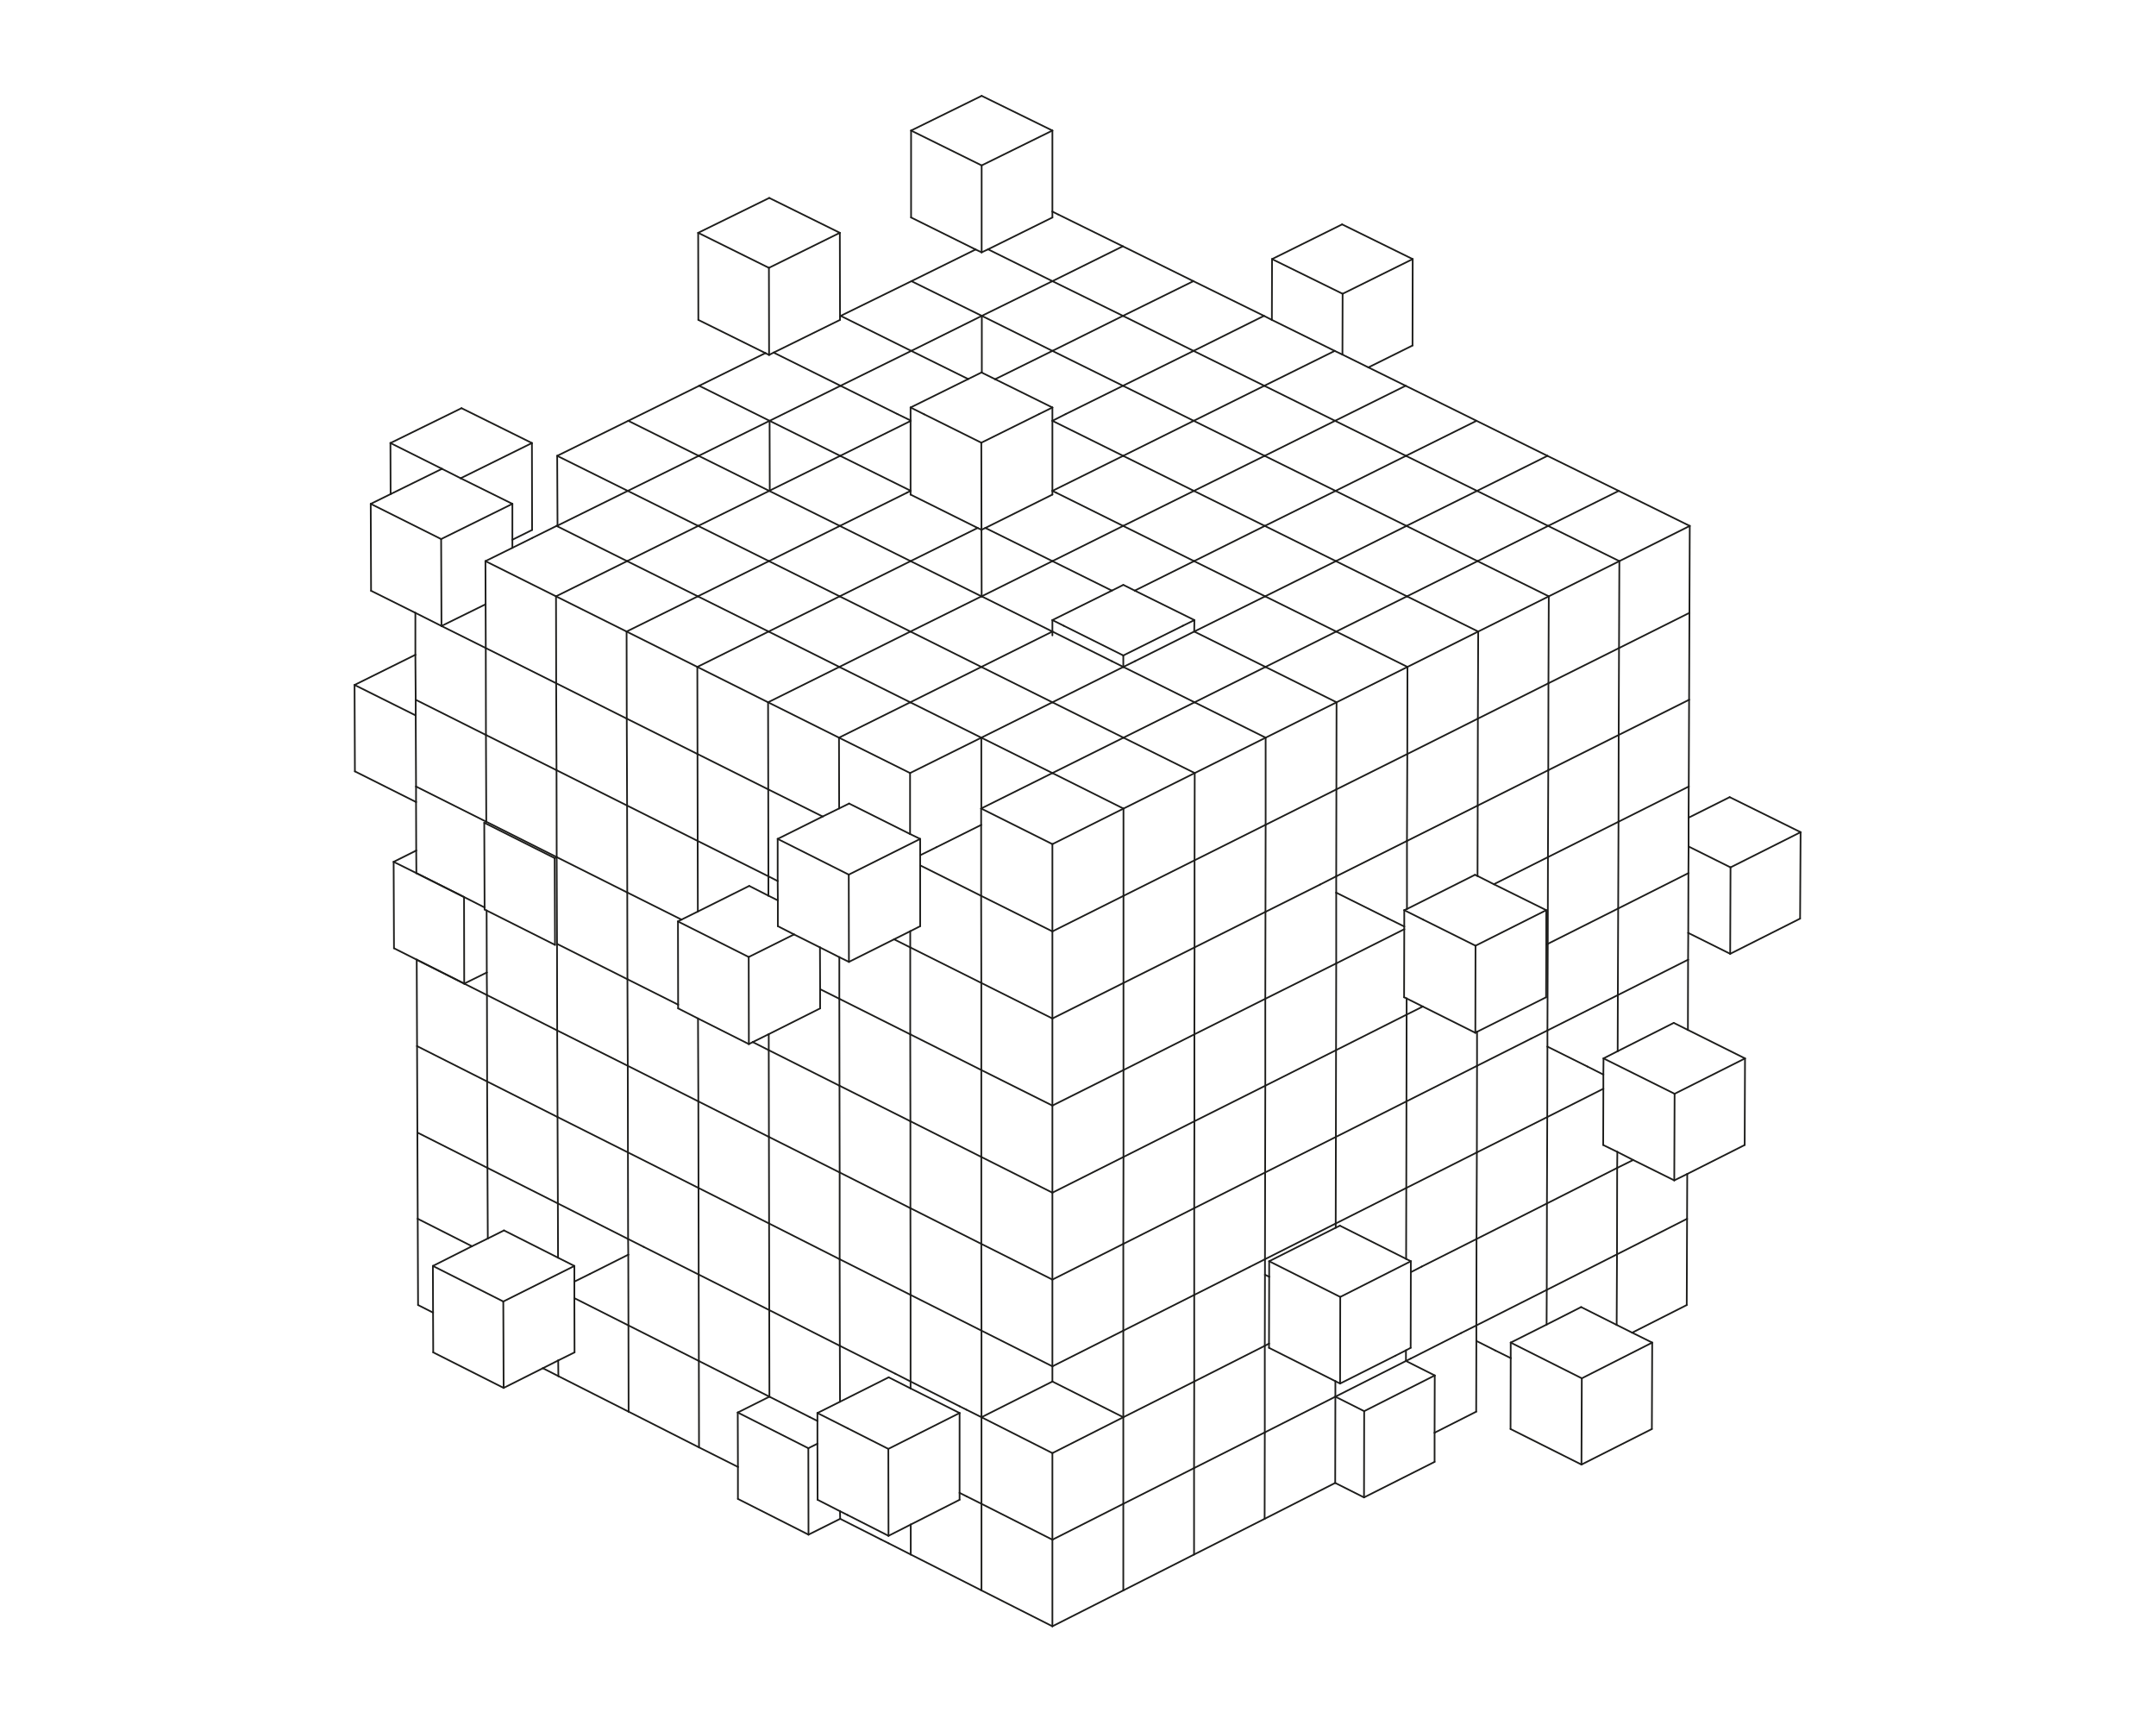 <?xml version="1.0" encoding="UTF-8"?>
<svg xmlns="http://www.w3.org/2000/svg" xmlns:xlink="http://www.w3.org/1999/xlink" version="1.1" x="0px" y="0px" viewBox="0 0 1280 1024" style="enable-background:new 0 0 1280 1024;" xml:space="preserve">
<style type="text/css">
	.st0{fill:none;stroke:#1D1D1B;stroke-linecap:round;stroke-linejoin:round;}
	.st1{fill:none;}
</style>
<g id="Layer_4">
	<g>
		<line class="st0" x1="504" y1="571" x2="503.9" y2="519.2"></line>
		<line class="st0" x1="461.8" y1="549.8" x2="461.8" y2="534.5"></line>
		<line class="st0" x1="461.8" y1="534.5" x2="461.7" y2="523"></line>
		<line class="st0" x1="461.7" y1="523" x2="461.7" y2="498"></line>
		<line class="st0" x1="667" y1="480" x2="667" y2="531.8"></line>
		<line class="st0" x1="667" y1="531.8" x2="667" y2="583.5"></line>
		<line class="st0" x1="667" y1="583.5" x2="667" y2="635.2"></line>
		<line class="st0" x1="667" y1="635.2" x2="667" y2="686.8"></line>
		<line class="st0" x1="667" y1="686.8" x2="666.9" y2="738.4"></line>
		<line class="st0" x1="666.9" y1="738.4" x2="666.9" y2="789.9"></line>
		<line class="st0" x1="666.9" y1="789.9" x2="666.9" y2="841.3"></line>
		<line class="st0" x1="666.9" y1="841.3" x2="666.9" y2="892.7"></line>
		<line class="st0" x1="666.9" y1="892.7" x2="666.9" y2="944.1"></line>
		<line class="st0" x1="709.3" y1="458.9" x2="709.2" y2="510.7"></line>
		<line class="st0" x1="709.2" y1="510.7" x2="709.2" y2="562.4"></line>
		<line class="st0" x1="709.2" y1="562.4" x2="709.1" y2="614"></line>
		<line class="st0" x1="709.1" y1="614" x2="709.1" y2="665.6"></line>
		<line class="st0" x1="709.1" y1="665.6" x2="709" y2="717.2"></line>
		<line class="st0" x1="709" y1="717.2" x2="709" y2="768.7"></line>
		<line class="st0" x1="709" y1="768.7" x2="709" y2="820.1"></line>
		<line class="st0" x1="709" y1="820.1" x2="708.9" y2="871.5"></line>
		<line class="st0" x1="708.9" y1="871.5" x2="708.9" y2="922.8"></line>
		<line class="st0" x1="582.7" y1="314.5" x2="582.6" y2="262.8"></line>
		<line class="st0" x1="751.4" y1="437.9" x2="751.4" y2="489.6"></line>
		<line class="st0" x1="751.4" y1="489.6" x2="751.3" y2="541.3"></line>
		<line class="st0" x1="751.3" y1="541.3" x2="751.2" y2="592.9"></line>
		<line class="st0" x1="751.2" y1="592.9" x2="751.2" y2="644.5"></line>
		<line class="st0" x1="751.2" y1="644.5" x2="751.1" y2="696"></line>
		<line class="st0" x1="751.1" y1="696" x2="751" y2="747.5"></line>
		<line class="st0" x1="751" y1="747.5" x2="751" y2="756.7"></line>
		<line class="st0" x1="751" y1="756.7" x2="750.9" y2="798.9"></line>
		<line class="st0" x1="750.9" y1="798.9" x2="750.9" y2="850.3"></line>
		<line class="st0" x1="750.9" y1="850.3" x2="750.8" y2="901.6"></line>
		<line class="st0" x1="540.6" y1="293.6" x2="540.6" y2="291.4"></line>
		<line class="st0" x1="540.6" y1="291.4" x2="540.6" y2="291.3"></line>
		<line class="st0" x1="540.6" y1="291.3" x2="540.6" y2="249.9"></line>
		<line class="st0" x1="540.6" y1="249.9" x2="540.6" y2="249.6"></line>
		<line class="st0" x1="540.6" y1="249.6" x2="540.6" y2="241.9"></line>
		<line class="st0" x1="456.6" y1="210.7" x2="456.5" y2="159"></line>
		<line class="st0" x1="793.5" y1="416.9" x2="793.4" y2="468.6"></line>
		<line class="st0" x1="793.4" y1="468.6" x2="793.3" y2="520.2"></line>
		<line class="st0" x1="793.3" y1="520.2" x2="793.3" y2="529.9"></line>
		<line class="st0" x1="793.3" y1="529.9" x2="793.3" y2="571.9"></line>
		<line class="st0" x1="793.3" y1="571.9" x2="793.2" y2="623.4"></line>
		<line class="st0" x1="793.2" y1="623.4" x2="793.1" y2="674.9"></line>
		<line class="st0" x1="793.1" y1="674.9" x2="793" y2="726.3"></line>
		<line class="st0" x1="793" y1="726.3" x2="793" y2="728.8"></line>
		<line class="st0" x1="414.6" y1="189.9" x2="414.5" y2="138.2"></line>
		<line class="st0" x1="835.6" y1="395.9" x2="835.5" y2="447.6"></line>
		<line class="st0" x1="835.5" y1="447.6" x2="835.3" y2="499.2"></line>
		<line class="st0" x1="835.3" y1="499.2" x2="835.3" y2="539.6"></line>
		<line class="st0" x1="877.6" y1="374.9" x2="877.4" y2="426.6"></line>
		<line class="st0" x1="877.4" y1="426.6" x2="877.3" y2="478.2"></line>
		<line class="st0" x1="877.3" y1="478.2" x2="877.2" y2="520"></line>
		<line class="st0" x1="444.6" y1="619.8" x2="444.5" y2="568.1"></line>
		<line class="st0" x1="582.8" y1="149.8" x2="582.8" y2="98.2"></line>
		<line class="st0" x1="876" y1="561.4" x2="875.9" y2="613.1"></line>
		<line class="st0" x1="919.5" y1="354" x2="919.3" y2="405.6"></line>
		<line class="st0" x1="919.3" y1="405.6" x2="919.2" y2="457.2"></line>
		<line class="st0" x1="919.2" y1="457.2" x2="919" y2="508.8"></line>
		<line class="st0" x1="919" y1="508.8" x2="918.9" y2="560.3"></line>
		<line class="st0" x1="918.9" y1="560.3" x2="918.7" y2="611.7"></line>
		<line class="st0" x1="918.7" y1="611.7" x2="918.7" y2="621.3"></line>
		<line class="st0" x1="918.7" y1="621.3" x2="918.6" y2="663.1"></line>
		<line class="st0" x1="918.6" y1="663.1" x2="918.4" y2="714.4"></line>
		<line class="st0" x1="918.4" y1="714.4" x2="918.3" y2="765.7"></line>
		<line class="st0" x1="918.3" y1="765.7" x2="918.2" y2="786.3"></line>
		<line class="st0" x1="402.6" y1="598.6" x2="402.6" y2="596.4"></line>
		<line class="st0" x1="402.6" y1="596.4" x2="402.5" y2="547"></line>
		<line class="st0" x1="540.9" y1="129.1" x2="540.9" y2="77.5"></line>
		<line class="st0" x1="918" y1="540.3" x2="918" y2="560.7"></line>
		<line class="st0" x1="918" y1="560.7" x2="917.9" y2="592"></line>
		<line class="st0" x1="961.4" y1="333.1" x2="961.2" y2="384.7"></line>
		<line class="st0" x1="961.2" y1="384.7" x2="961" y2="436.3"></line>
		<line class="st0" x1="961" y1="436.3" x2="960.9" y2="487.8"></line>
		<line class="st0" x1="960.9" y1="487.8" x2="960.7" y2="539.3"></line>
		<line class="st0" x1="960.7" y1="539.3" x2="960.5" y2="590.7"></line>
		<line class="st0" x1="960.5" y1="590.7" x2="960.4" y2="624"></line>
		<line class="st0" x1="262.1" y1="371.6" x2="261.9" y2="320"></line>
		<line class="st0" x1="1003.2" y1="312.2" x2="1003" y2="363.8"></line>
		<line class="st0" x1="1003" y1="363.8" x2="1002.8" y2="415.4"></line>
		<line class="st0" x1="1002.8" y1="415.4" x2="1002.6" y2="466.9"></line>
		<line class="st0" x1="1002.6" y1="466.9" x2="1002.5" y2="485.4"></line>
		<line class="st0" x1="1002.5" y1="485.4" x2="1002.5" y2="502.5"></line>
		<line class="st0" x1="1002.5" y1="502.5" x2="1002.4" y2="518.3"></line>
		<line class="st0" x1="1002.4" y1="518.3" x2="1002.3" y2="553.8"></line>
		<line class="st0" x1="1002.3" y1="553.8" x2="1002.2" y2="569.7"></line>
		<line class="st0" x1="1002.2" y1="569.7" x2="1002.1" y2="611.4"></line>
		<line class="st0" x1="220.3" y1="350.7" x2="220.1" y2="299.1"></line>
		<line class="st0" x1="315.9" y1="314.6" x2="315.8" y2="263"></line>
		<line class="st0" x1="624.8" y1="811.1" x2="624.8" y2="759.6"></line>
		<line class="st0" x1="624.8" y1="759.6" x2="624.8" y2="708"></line>
		<line class="st0" x1="624.8" y1="708" x2="624.8" y2="656.3"></line>
		<line class="st0" x1="624.8" y1="656.3" x2="624.8" y2="604.6"></line>
		<line class="st0" x1="624.8" y1="604.6" x2="624.8" y2="552.9"></line>
		<line class="st0" x1="624.8" y1="552.9" x2="624.8" y2="501.1"></line>
		<line class="st0" x1="527.5" y1="911.7" x2="527.4" y2="860.1"></line>
		<line class="st0" x1="288.7" y1="487.8" x2="288.5" y2="436.3"></line>
		<line class="st0" x1="288.5" y1="436.3" x2="288.4" y2="384.7"></line>
		<line class="st0" x1="288.4" y1="384.7" x2="288.3" y2="358.7"></line>
		<line class="st0" x1="288.3" y1="358.7" x2="288.2" y2="333.1"></line>
		<line class="st0" x1="485.4" y1="890.3" x2="485.3" y2="857"></line>
		<line class="st0" x1="485.3" y1="857" x2="485.3" y2="843.5"></line>
		<line class="st0" x1="485.3" y1="843.5" x2="485.3" y2="838.8"></line>
		<line class="st0" x1="329.5" y1="560.9" x2="329.3" y2="509.4"></line>
		<line class="st0" x1="287.7" y1="539.9" x2="287.7" y2="538.7"></line>
		<line class="st0" x1="287.7" y1="538.7" x2="287.5" y2="488.4"></line>
		<line class="st0" x1="247.2" y1="518.3" x2="247.1" y2="504.9"></line>
		<line class="st0" x1="247.1" y1="504.9" x2="247" y2="476.1"></line>
		<line class="st0" x1="247" y1="476.1" x2="247" y2="466.9"></line>
		<line class="st0" x1="247" y1="466.9" x2="246.8" y2="424.7"></line>
		<line class="st0" x1="246.8" y1="424.7" x2="246.8" y2="415.4"></line>
		<line class="st0" x1="246.8" y1="415.4" x2="246.6" y2="388.7"></line>
		<line class="st0" x1="246.6" y1="388.7" x2="246.6" y2="363.8"></line>
		<line class="st0" x1="795.7" y1="769.9" x2="795.6" y2="821.3"></line>
		<line class="st0" x1="994.2" y1="649.3" x2="994" y2="700.7"></line>
		<line class="st0" x1="837.6" y1="748.7" x2="837.6" y2="755.2"></line>
		<line class="st0" x1="837.6" y1="755.2" x2="837.5" y2="800.1"></line>
		<line class="st0" x1="275.6" y1="583.9" x2="275.5" y2="532.5"></line>
		<line class="st0" x1="1036" y1="628.3" x2="1035.8" y2="679.7"></line>
		<line class="st0" x1="233.9" y1="562.9" x2="233.7" y2="511.6"></line>
		<line class="st0" x1="210.7" y1="457.9" x2="210.5" y2="406.6"></line>
		<line class="st0" x1="624.8" y1="965.4" x2="624.8" y2="914"></line>
		<line class="st0" x1="624.8" y1="914" x2="624.8" y2="862.6"></line>
		<line class="st0" x1="582.7" y1="944.1" x2="582.7" y2="892.7"></line>
		<line class="st0" x1="582.7" y1="892.7" x2="582.7" y2="841.3"></line>
		<line class="st0" x1="582.7" y1="841.3" x2="582.7" y2="789.9"></line>
		<line class="st0" x1="582.7" y1="789.9" x2="582.6" y2="738.4"></line>
		<line class="st0" x1="582.6" y1="738.4" x2="582.6" y2="686.8"></line>
		<line class="st0" x1="582.6" y1="686.8" x2="582.6" y2="635.2"></line>
		<line class="st0" x1="582.6" y1="635.2" x2="582.6" y2="583.5"></line>
		<line class="st0" x1="582.6" y1="583.5" x2="582.5" y2="531.8"></line>
		<line class="st0" x1="582.5" y1="531.8" x2="582.5" y2="489.7"></line>
		<line class="st0" x1="582.5" y1="489.7" x2="582.5" y2="480"></line>
		<line class="st0" x1="456.8" y1="829.1" x2="456.7" y2="777.7"></line>
		<line class="st0" x1="456.7" y1="777.7" x2="456.6" y2="726.3"></line>
		<line class="st0" x1="456.6" y1="726.3" x2="456.5" y2="674.9"></line>
		<line class="st0" x1="456.5" y1="674.9" x2="456.4" y2="623.4"></line>
		<line class="st0" x1="456.4" y1="623.4" x2="456.4" y2="613.9"></line>
		<line class="st0" x1="299" y1="823.9" x2="298.8" y2="772.6"></line>
		<line class="st0" x1="838.7" y1="153.8" x2="838.6" y2="205.1"></line>
		<line class="st0" x1="480" y1="911" x2="479.9" y2="859.7"></line>
		<line class="st0" x1="257.2" y1="802.8" x2="257.1" y2="779.2"></line>
		<line class="st0" x1="257.1" y1="779.2" x2="257" y2="751.5"></line>
		<line class="st0" x1="438.1" y1="889.8" x2="438.1" y2="870.8"></line>
		<line class="st0" x1="438.1" y1="870.8" x2="438" y2="838.5"></line>
		<line class="st0" x1="809.9" y1="837.7" x2="809.8" y2="888.9"></line>
		<line class="st0" x1="1027.4" y1="514.9" x2="1027.2" y2="566.2"></line>
		<line class="st0" x1="939.1" y1="818.2" x2="938.9" y2="869.4"></line>
		<line class="st0" x1="851.8" y1="816.5" x2="851.7" y2="850.5"></line>
		<line class="st0" x1="851.7" y1="850.5" x2="851.7" y2="867.8"></line>
		<line class="st0" x1="415" y1="859.2" x2="414.9" y2="807.9"></line>
		<line class="st0" x1="414.9" y1="807.9" x2="414.8" y2="756.6"></line>
		<line class="st0" x1="414.8" y1="756.6" x2="414.7" y2="705.2"></line>
		<line class="st0" x1="414.7" y1="705.2" x2="414.6" y2="653.8"></line>
		<line class="st0" x1="414.6" y1="653.8" x2="414.4" y2="604.6"></line>
		<line class="st0" x1="1069" y1="494" x2="1068.7" y2="545.3"></line>
		<line class="st0" x1="980.9" y1="797" x2="980.7" y2="848.3"></line>
		<line class="st0" x1="373.2" y1="838" x2="373.1" y2="786.8"></line>
		<line class="st0" x1="373.1" y1="786.8" x2="373" y2="744.8"></line>
		<line class="st0" x1="373" y1="744.8" x2="372.9" y2="735.5"></line>
		<line class="st0" x1="372.9" y1="735.5" x2="372.8" y2="684.1"></line>
		<line class="st0" x1="372.8" y1="684.1" x2="372.7" y2="632.7"></line>
		<line class="st0" x1="372.7" y1="632.7" x2="372.5" y2="581.3"></line>
		<line class="st0" x1="372.5" y1="581.3" x2="372.4" y2="529.8"></line>
		<line class="st0" x1="372.4" y1="529.8" x2="372.3" y2="478.2"></line>
		<line class="st0" x1="372.3" y1="478.2" x2="372.1" y2="426.6"></line>
		<line class="st0" x1="372.1" y1="426.6" x2="372" y2="374.9"></line>
		<line class="st0" x1="248.2" y1="774.7" x2="248" y2="723.5"></line>
		<line class="st0" x1="248" y1="723.5" x2="247.8" y2="672.3"></line>
		<line class="st0" x1="247.8" y1="672.3" x2="247.6" y2="621"></line>
		<line class="st0" x1="247.6" y1="621" x2="247.4" y2="569.7"></line>
		<line class="st0" x1="503.9" y1="519.2" x2="546.3" y2="498"></line>
		<line class="st0" x1="569.7" y1="838.8" x2="527.4" y2="860.1"></line>
		<line class="st0" x1="569.7" y1="890.3" x2="540.7" y2="905"></line>
		<line class="st0" x1="540.7" y1="905" x2="527.5" y2="911.7"></line>
		<line class="st0" x1="527.6" y1="817.6" x2="498.7" y2="832.1"></line>
		<line class="st0" x1="498.7" y1="832.1" x2="485.3" y2="838.8"></line>
		<line class="st0" x1="833.7" y1="540.3" x2="844.9" y2="545.9"></line>
		<line class="st0" x1="844.9" y1="545.9" x2="876" y2="561.4"></line>
		<line class="st0" x1="486.9" y1="598.6" x2="456.4" y2="613.9"></line>
		<line class="st0" x1="456.4" y1="613.9" x2="446.9" y2="618.6"></line>
		<line class="st0" x1="446.9" y1="618.6" x2="444.6" y2="619.8"></line>
		<line class="st0" x1="624.8" y1="501.1" x2="667" y2="480"></line>
		<line class="st0" x1="667" y1="480" x2="709.3" y2="458.9"></line>
		<line class="st0" x1="709.3" y1="458.9" x2="751.4" y2="437.9"></line>
		<line class="st0" x1="751.4" y1="437.9" x2="793.5" y2="416.9"></line>
		<line class="st0" x1="793.5" y1="416.9" x2="835.6" y2="395.9"></line>
		<line class="st0" x1="835.6" y1="395.9" x2="877.6" y2="374.9"></line>
		<line class="st0" x1="877.6" y1="374.9" x2="919.5" y2="354"></line>
		<line class="st0" x1="919.5" y1="354" x2="961.4" y2="333.1"></line>
		<line class="st0" x1="961.4" y1="333.1" x2="1003.2" y2="312.2"></line>
		<line class="st0" x1="582.5" y1="480" x2="582.6" y2="480"></line>
		<line class="st0" x1="582.6" y1="480" x2="624.8" y2="501.1"></line>
		<line class="st0" x1="624.8" y1="552.9" x2="582.5" y2="531.8"></line>
		<line class="st0" x1="582.5" y1="531.8" x2="546.3" y2="513.7"></line>
		<line class="st0" x1="624.8" y1="604.6" x2="582.6" y2="583.5"></line>
		<line class="st0" x1="582.6" y1="583.5" x2="540.4" y2="562.4"></line>
		<line class="st0" x1="540.4" y1="562.4" x2="530.8" y2="557.6"></line>
		<line class="st0" x1="540.3" y1="458.9" x2="582.6" y2="437.9"></line>
		<line class="st0" x1="582.6" y1="437.9" x2="624.8" y2="416.9"></line>
		<line class="st0" x1="624.8" y1="416.9" x2="666.9" y2="395.9"></line>
		<line class="st0" x1="666.9" y1="395.9" x2="673.8" y2="392.5"></line>
		<line class="st0" x1="673.8" y1="392.5" x2="709" y2="374.9"></line>
		<line class="st0" x1="709" y1="374.9" x2="751.1" y2="354"></line>
		<line class="st0" x1="751.1" y1="354" x2="793.1" y2="333.1"></line>
		<line class="st0" x1="793.1" y1="333.1" x2="835" y2="312.2"></line>
		<line class="st0" x1="835" y1="312.2" x2="876.9" y2="291.4"></line>
		<line class="st0" x1="876.9" y1="291.4" x2="918.7" y2="270.6"></line>
		<line class="st0" x1="952" y1="628.3" x2="994.2" y2="649.3"></line>
		<line class="st0" x1="624.8" y1="656.3" x2="582.6" y2="635.2"></line>
		<line class="st0" x1="582.6" y1="635.2" x2="540.4" y2="614"></line>
		<line class="st0" x1="540.4" y1="614" x2="498.3" y2="592.9"></line>
		<line class="st0" x1="498.3" y1="592.9" x2="486.9" y2="587.2"></line>
		<line class="st0" x1="795.7" y1="769.9" x2="753.5" y2="748.7"></line>
		<line class="st0" x1="498.1" y1="437.9" x2="540.4" y2="416.9"></line>
		<line class="st0" x1="540.4" y1="416.9" x2="582.6" y2="395.9"></line>
		<line class="st0" x1="582.6" y1="395.9" x2="624.8" y2="374.9"></line>
		<line class="st0" x1="341" y1="751.5" x2="298.8" y2="772.6"></line>
		<line class="st0" x1="994" y1="700.7" x2="969.6" y2="688.6"></line>
		<line class="st0" x1="969.6" y1="688.6" x2="960.2" y2="683.8"></line>
		<line class="st0" x1="960.2" y1="683.8" x2="951.8" y2="679.7"></line>
		<line class="st0" x1="503.9" y1="519.2" x2="461.7" y2="498"></line>
		<line class="st0" x1="624.8" y1="708" x2="582.6" y2="686.8"></line>
		<line class="st0" x1="582.6" y1="686.8" x2="540.5" y2="665.6"></line>
		<line class="st0" x1="540.5" y1="665.6" x2="498.4" y2="644.5"></line>
		<line class="st0" x1="498.4" y1="644.5" x2="456.4" y2="623.4"></line>
		<line class="st0" x1="456.4" y1="623.4" x2="446.9" y2="618.6"></line>
		<line class="st0" x1="527.5" y1="911.7" x2="503.1" y2="899.3"></line>
		<line class="st0" x1="503.1" y1="899.3" x2="498.7" y2="897.1"></line>
		<line class="st0" x1="498.7" y1="897.1" x2="485.4" y2="890.3"></line>
		<line class="st0" x1="795.6" y1="821.3" x2="792.8" y2="819.9"></line>
		<line class="st0" x1="792.8" y1="819.9" x2="753.4" y2="800.1"></line>
		<line class="st0" x1="569.7" y1="838.8" x2="540.6" y2="824.2"></line>
		<line class="st0" x1="540.6" y1="824.2" x2="527.6" y2="817.6"></line>
		<line class="st0" x1="837.6" y1="748.7" x2="834.8" y2="747.3"></line>
		<line class="st0" x1="834.8" y1="747.3" x2="795.5" y2="727.6"></line>
		<line class="st0" x1="341.1" y1="802.8" x2="331.4" y2="807.6"></line>
		<line class="st0" x1="331.4" y1="807.6" x2="322.3" y2="812.2"></line>
		<line class="st0" x1="322.3" y1="812.2" x2="299" y2="823.9"></line>
		<line class="st0" x1="504" y1="571" x2="498.3" y2="568.2"></line>
		<line class="st0" x1="498.3" y1="568.2" x2="486.8" y2="562.4"></line>
		<line class="st0" x1="486.8" y1="562.4" x2="471.4" y2="554.7"></line>
		<line class="st0" x1="471.4" y1="554.7" x2="461.8" y2="549.8"></line>
		<line class="st0" x1="456" y1="416.9" x2="498.3" y2="395.9"></line>
		<line class="st0" x1="498.3" y1="395.9" x2="540.5" y2="374.9"></line>
		<line class="st0" x1="540.5" y1="374.9" x2="582.7" y2="354"></line>
		<line class="st0" x1="582.7" y1="354" x2="582.8" y2="354"></line>
		<line class="st0" x1="582.8" y1="354" x2="624.8" y2="333.1"></line>
		<line class="st0" x1="624.8" y1="333.1" x2="666.8" y2="312.2"></line>
		<line class="st0" x1="666.8" y1="312.2" x2="708.8" y2="291.4"></line>
		<line class="st0" x1="708.8" y1="291.4" x2="750.8" y2="270.6"></line>
		<line class="st0" x1="750.8" y1="270.6" x2="792.6" y2="249.8"></line>
		<line class="st0" x1="792.6" y1="249.8" x2="834.5" y2="229"></line>
		<line class="st0" x1="299.2" y1="730.4" x2="289.6" y2="735.2"></line>
		<line class="st0" x1="289.6" y1="735.2" x2="280.2" y2="739.8"></line>
		<line class="st0" x1="280.2" y1="739.8" x2="257" y2="751.5"></line>
		<line class="st0" x1="624.8" y1="759.6" x2="582.6" y2="738.4"></line>
		<line class="st0" x1="582.6" y1="738.4" x2="540.5" y2="717.2"></line>
		<line class="st0" x1="540.5" y1="717.2" x2="498.5" y2="696"></line>
		<line class="st0" x1="498.5" y1="696" x2="456.5" y2="674.9"></line>
		<line class="st0" x1="456.5" y1="674.9" x2="414.6" y2="653.8"></line>
		<line class="st0" x1="414.6" y1="653.8" x2="372.7" y2="632.7"></line>
		<line class="st0" x1="372.7" y1="632.7" x2="330.8" y2="611.7"></line>
		<line class="st0" x1="330.8" y1="611.7" x2="289.1" y2="590.7"></line>
		<line class="st0" x1="289.1" y1="590.7" x2="275.6" y2="583.9"></line>
		<line class="st0" x1="275.6" y1="583.9" x2="247.4" y2="569.7"></line>
		<line class="st0" x1="546.3" y1="498" x2="540.3" y2="495.1"></line>
		<line class="st0" x1="540.3" y1="495.1" x2="504.1" y2="477"></line>
		<line class="st0" x1="624.8" y1="811.1" x2="582.7" y2="789.9"></line>
		<line class="st0" x1="582.7" y1="789.9" x2="540.6" y2="768.7"></line>
		<line class="st0" x1="540.6" y1="768.7" x2="498.5" y2="747.5"></line>
		<line class="st0" x1="498.5" y1="747.5" x2="456.6" y2="726.3"></line>
		<line class="st0" x1="456.6" y1="726.3" x2="414.7" y2="705.2"></line>
		<line class="st0" x1="414.7" y1="705.2" x2="372.8" y2="684.1"></line>
		<line class="st0" x1="372.8" y1="684.1" x2="331" y2="663.1"></line>
		<line class="st0" x1="331" y1="663.1" x2="289.2" y2="642"></line>
		<line class="st0" x1="289.2" y1="642" x2="247.6" y2="621"></line>
		<line class="st0" x1="414" y1="395.9" x2="456.3" y2="374.9"></line>
		<line class="st0" x1="456.3" y1="374.9" x2="498.5" y2="354"></line>
		<line class="st0" x1="498.5" y1="354" x2="540.6" y2="333.1"></line>
		<line class="st0" x1="540.6" y1="333.1" x2="580.4" y2="313.4"></line>
		<line class="st0" x1="939.1" y1="818.2" x2="896.9" y2="797"></line>
		<line class="st0" x1="624.8" y1="862.6" x2="582.7" y2="841.3"></line>
		<line class="st0" x1="582.7" y1="841.3" x2="573.7" y2="836.8"></line>
		<line class="st0" x1="573.7" y1="836.8" x2="569.7" y2="834.8"></line>
		<line class="st0" x1="569.7" y1="834.8" x2="540.6" y2="820.1"></line>
		<line class="st0" x1="540.6" y1="820.1" x2="531.6" y2="815.5"></line>
		<line class="st0" x1="531.6" y1="815.5" x2="498.6" y2="798.9"></line>
		<line class="st0" x1="498.6" y1="798.9" x2="456.7" y2="777.7"></line>
		<line class="st0" x1="456.7" y1="777.7" x2="414.8" y2="756.6"></line>
		<line class="st0" x1="414.8" y1="756.6" x2="382.2" y2="740.2"></line>
		<line class="st0" x1="382.2" y1="740.2" x2="372.9" y2="735.5"></line>
		<line class="st0" x1="372.9" y1="735.5" x2="331.2" y2="714.4"></line>
		<line class="st0" x1="331.2" y1="714.4" x2="289.4" y2="693.3"></line>
		<line class="st0" x1="289.4" y1="693.3" x2="247.8" y2="672.3"></line>
		<line class="st0" x1="372" y1="374.9" x2="414.3" y2="354"></line>
		<line class="st0" x1="414.3" y1="354" x2="456.5" y2="333.1"></line>
		<line class="st0" x1="456.5" y1="333.1" x2="498.6" y2="312.2"></line>
		<line class="st0" x1="498.6" y1="312.2" x2="538.4" y2="292.5"></line>
		<line class="st0" x1="538.4" y1="292.5" x2="540.6" y2="291.4"></line>
		<line class="st0" x1="938.9" y1="869.4" x2="896.8" y2="848.3"></line>
		<line class="st0" x1="980.9" y1="797" x2="969" y2="791.1"></line>
		<line class="st0" x1="969" y1="791.1" x2="959.8" y2="786.5"></line>
		<line class="st0" x1="959.8" y1="786.5" x2="938.7" y2="775.9"></line>
		<line class="st0" x1="624.8" y1="914" x2="582.7" y2="892.7"></line>
		<line class="st0" x1="582.7" y1="892.7" x2="573.9" y2="888.3"></line>
		<line class="st0" x1="573.9" y1="888.3" x2="569.7" y2="886.2"></line>
		<line class="st0" x1="666.9" y1="841.3" x2="624.8" y2="820.1"></line>
		<line class="st0" x1="624.8" y1="820.1" x2="582.7" y2="841.3"></line>
		<line class="st0" x1="330.1" y1="354" x2="372.3" y2="333.1"></line>
		<line class="st0" x1="372.3" y1="333.1" x2="414.5" y2="312.2"></line>
		<line class="st0" x1="414.5" y1="312.2" x2="456.7" y2="291.4"></line>
		<line class="st0" x1="456.7" y1="291.4" x2="457" y2="291.2"></line>
		<line class="st0" x1="457" y1="291.2" x2="498.8" y2="270.6"></line>
		<line class="st0" x1="498.8" y1="270.6" x2="540.6" y2="249.9"></line>
		<line class="st0" x1="624.8" y1="965.4" x2="582.7" y2="944.1"></line>
		<line class="st0" x1="582.7" y1="944.1" x2="540.7" y2="922.8"></line>
		<line class="st0" x1="540.7" y1="922.8" x2="527.5" y2="916.1"></line>
		<line class="st0" x1="527.5" y1="916.1" x2="523.1" y2="913.9"></line>
		<line class="st0" x1="523.1" y1="913.9" x2="498.8" y2="901.6"></line>
		<line class="st0" x1="261.9" y1="320" x2="304.2" y2="299.1"></line>
		<line class="st0" x1="709" y1="374.9" x2="751.3" y2="395.9"></line>
		<line class="st0" x1="751.3" y1="395.9" x2="793.5" y2="416.9"></line>
		<line class="st0" x1="624.8" y1="368.1" x2="631.6" y2="371.5"></line>
		<line class="st0" x1="631.6" y1="371.5" x2="666.9" y2="389.1"></line>
		<line class="st0" x1="273.5" y1="283.9" x2="315.8" y2="263"></line>
		<line class="st0" x1="231.8" y1="263" x2="274" y2="242.3"></line>
		<line class="st0" x1="444.5" y1="568.1" x2="402.5" y2="547"></line>
		<line class="st0" x1="444.6" y1="619.8" x2="414.4" y2="604.6"></line>
		<line class="st0" x1="414.4" y1="604.6" x2="402.6" y2="598.6"></line>
		<line class="st0" x1="666.9" y1="389.1" x2="702.2" y2="371.5"></line>
		<line class="st0" x1="702.2" y1="371.5" x2="709.1" y2="368.1"></line>
		<line class="st0" x1="582.6" y1="262.8" x2="616.9" y2="245.8"></line>
		<line class="st0" x1="616.9" y1="245.8" x2="624.8" y2="241.9"></line>
		<line class="st0" x1="837.6" y1="748.7" x2="795.7" y2="769.9"></line>
		<line class="st0" x1="330.8" y1="270.6" x2="373" y2="249.8"></line>
		<line class="st0" x1="373" y1="249.8" x2="415.1" y2="229"></line>
		<line class="st0" x1="415.1" y1="229" x2="454.4" y2="209.6"></line>
		<line class="st0" x1="837.5" y1="800.1" x2="834.7" y2="801.6"></line>
		<line class="st0" x1="834.7" y1="801.6" x2="828.4" y2="804.8"></line>
		<line class="st0" x1="828.4" y1="804.8" x2="795.6" y2="821.3"></line>
		<line class="st0" x1="918" y1="540.3" x2="876" y2="561.4"></line>
		<line class="st0" x1="795.5" y1="727.6" x2="793" y2="728.8"></line>
		<line class="st0" x1="793" y1="728.8" x2="753.5" y2="748.7"></line>
		<line class="st0" x1="456.5" y1="159" x2="498.6" y2="138.2"></line>
		<line class="st0" x1="917.9" y1="592" x2="876.9" y2="612.5"></line>
		<line class="st0" x1="876.9" y1="612.5" x2="875.9" y2="613.1"></line>
		<line class="st0" x1="875.7" y1="519.3" x2="835.3" y2="539.6"></line>
		<line class="st0" x1="835.3" y1="539.6" x2="833.7" y2="540.3"></line>
		<line class="st0" x1="1026.9" y1="473.2" x2="1069" y2="494"></line>
		<line class="st0" x1="414.5" y1="138.2" x2="456.7" y2="117.5"></line>
		<line class="st0" x1="479.9" y1="859.7" x2="438" y2="838.5"></line>
		<line class="st0" x1="540.6" y1="241.9" x2="548.6" y2="245.9"></line>
		<line class="st0" x1="548.6" y1="245.9" x2="582.6" y2="262.8"></line>
		<line class="st0" x1="480" y1="911" x2="438.1" y2="889.8"></line>
		<line class="st0" x1="792.7" y1="880.3" x2="750.8" y2="901.6"></line>
		<line class="st0" x1="750.8" y1="901.6" x2="708.9" y2="922.8"></line>
		<line class="st0" x1="708.9" y1="922.8" x2="666.9" y2="944.1"></line>
		<line class="st0" x1="666.9" y1="944.1" x2="624.8" y2="965.4"></line>
		<line class="st0" x1="851.8" y1="816.5" x2="809.9" y2="837.7"></line>
		<line class="st0" x1="851.7" y1="867.8" x2="809.8" y2="888.9"></line>
		<line class="st0" x1="624.8" y1="291.4" x2="666.8" y2="270.6"></line>
		<line class="st0" x1="666.8" y1="270.6" x2="708.7" y2="249.8"></line>
		<line class="st0" x1="708.7" y1="249.8" x2="750.6" y2="229"></line>
		<line class="st0" x1="750.6" y1="229" x2="792.4" y2="208.3"></line>
		<line class="st0" x1="624.8" y1="249.8" x2="666.8" y2="270.6"></line>
		<line class="st0" x1="666.8" y1="270.6" x2="708.8" y2="291.4"></line>
		<line class="st0" x1="708.8" y1="291.4" x2="750.9" y2="312.2"></line>
		<line class="st0" x1="750.9" y1="312.2" x2="793.1" y2="333.1"></line>
		<line class="st0" x1="793.1" y1="333.1" x2="835.3" y2="354"></line>
		<line class="st0" x1="835.3" y1="354" x2="877.6" y2="374.9"></line>
		<line class="st0" x1="298.8" y1="772.6" x2="257" y2="751.5"></line>
		<line class="st0" x1="299" y1="823.9" x2="257.2" y2="802.8"></line>
		<line class="st0" x1="582.8" y1="98.2" x2="624.8" y2="77.5"></line>
		<line class="st0" x1="341" y1="751.5" x2="331.3" y2="746.6"></line>
		<line class="st0" x1="331.3" y1="746.6" x2="299.2" y2="730.4"></line>
		<line class="st0" x1="980.9" y1="797" x2="939.1" y2="818.2"></line>
		<line class="st0" x1="288.2" y1="333.1" x2="330.1" y2="354"></line>
		<line class="st0" x1="330.1" y1="354" x2="372" y2="374.9"></line>
		<line class="st0" x1="372" y1="374.9" x2="414" y2="395.9"></line>
		<line class="st0" x1="414" y1="395.9" x2="456" y2="416.9"></line>
		<line class="st0" x1="456" y1="416.9" x2="498.1" y2="437.9"></line>
		<line class="st0" x1="498.1" y1="437.9" x2="540.3" y2="458.9"></line>
		<line class="st0" x1="980.7" y1="848.3" x2="938.9" y2="869.4"></line>
		<line class="st0" x1="540.9" y1="77.5" x2="582.8" y2="56.9"></line>
		<line class="st0" x1="414.5" y1="138.2" x2="456.5" y2="159"></line>
		<line class="st0" x1="624.8" y1="249.8" x2="632.7" y2="245.8"></line>
		<line class="st0" x1="632.7" y1="245.8" x2="666.7" y2="229"></line>
		<line class="st0" x1="666.7" y1="229" x2="708.6" y2="208.3"></line>
		<line class="st0" x1="708.6" y1="208.3" x2="750.4" y2="187.5"></line>
		<line class="st0" x1="938.7" y1="775.9" x2="918.2" y2="786.3"></line>
		<line class="st0" x1="918.2" y1="786.3" x2="896.9" y2="797"></line>
		<line class="st0" x1="330.4" y1="312.2" x2="372.3" y2="333.1"></line>
		<line class="st0" x1="372.3" y1="333.1" x2="414.3" y2="354"></line>
		<line class="st0" x1="414.3" y1="354" x2="456.3" y2="374.9"></line>
		<line class="st0" x1="456.3" y1="374.9" x2="498.3" y2="395.9"></line>
		<line class="st0" x1="498.3" y1="395.9" x2="540.4" y2="416.9"></line>
		<line class="st0" x1="540.4" y1="416.9" x2="582.6" y2="437.9"></line>
		<line class="st0" x1="582.6" y1="437.9" x2="624.8" y2="458.9"></line>
		<line class="st0" x1="624.8" y1="458.9" x2="667" y2="480"></line>
		<line class="st0" x1="456.7" y1="117.5" x2="498.6" y2="138.2"></line>
		<line class="st0" x1="1036" y1="628.3" x2="994.2" y2="649.3"></line>
		<line class="st0" x1="329.3" y1="509.4" x2="287.5" y2="488.4"></line>
		<line class="st0" x1="1035.8" y1="679.7" x2="1001.7" y2="696.9"></line>
		<line class="st0" x1="1001.7" y1="696.9" x2="994" y2="700.7"></line>
		<line class="st0" x1="329.5" y1="560.9" x2="288.9" y2="540.5"></line>
		<line class="st0" x1="288.9" y1="540.5" x2="287.7" y2="539.9"></line>
		<line class="st0" x1="993.7" y1="607.2" x2="960.4" y2="624"></line>
		<line class="st0" x1="960.4" y1="624" x2="952" y2="628.3"></line>
		<line class="st0" x1="540.9" y1="77.5" x2="582.8" y2="98.2"></line>
		<line class="st0" x1="582.8" y1="56.9" x2="624.8" y2="77.5"></line>
		<line class="st0" x1="1003" y1="363.8" x2="961.2" y2="384.7"></line>
		<line class="st0" x1="961.2" y1="384.7" x2="919.3" y2="405.6"></line>
		<line class="st0" x1="919.3" y1="405.6" x2="877.4" y2="426.6"></line>
		<line class="st0" x1="877.4" y1="426.6" x2="835.5" y2="447.6"></line>
		<line class="st0" x1="835.5" y1="447.6" x2="793.4" y2="468.6"></line>
		<line class="st0" x1="793.4" y1="468.6" x2="751.4" y2="489.6"></line>
		<line class="st0" x1="751.4" y1="489.6" x2="709.2" y2="510.7"></line>
		<line class="st0" x1="709.2" y1="510.7" x2="667" y2="531.8"></line>
		<line class="st0" x1="667" y1="531.8" x2="624.8" y2="552.9"></line>
		<line class="st0" x1="1002.8" y1="415.4" x2="961" y2="436.3"></line>
		<line class="st0" x1="961" y1="436.3" x2="919.2" y2="457.2"></line>
		<line class="st0" x1="919.2" y1="457.2" x2="877.3" y2="478.2"></line>
		<line class="st0" x1="877.3" y1="478.2" x2="835.3" y2="499.2"></line>
		<line class="st0" x1="835.3" y1="499.2" x2="793.3" y2="520.2"></line>
		<line class="st0" x1="793.3" y1="520.2" x2="783.7" y2="525.1"></line>
		<line class="st0" x1="783.7" y1="525.1" x2="751.3" y2="541.3"></line>
		<line class="st0" x1="751.3" y1="541.3" x2="709.2" y2="562.4"></line>
		<line class="st0" x1="709.2" y1="562.4" x2="667" y2="583.5"></line>
		<line class="st0" x1="667" y1="583.5" x2="624.8" y2="604.6"></line>
		<line class="st0" x1="330.8" y1="270.6" x2="372.7" y2="291.4"></line>
		<line class="st0" x1="372.7" y1="291.4" x2="414.5" y2="312.2"></line>
		<line class="st0" x1="414.5" y1="312.2" x2="456.5" y2="333.1"></line>
		<line class="st0" x1="456.5" y1="333.1" x2="498.5" y2="354"></line>
		<line class="st0" x1="498.5" y1="354" x2="540.5" y2="374.9"></line>
		<line class="st0" x1="540.5" y1="374.9" x2="582.6" y2="395.9"></line>
		<line class="st0" x1="582.6" y1="395.9" x2="624.8" y2="416.9"></line>
		<line class="st0" x1="624.8" y1="416.9" x2="667" y2="437.9"></line>
		<line class="st0" x1="667" y1="437.9" x2="709.3" y2="458.9"></line>
		<line class="st0" x1="1002.6" y1="466.9" x2="960.9" y2="487.8"></line>
		<line class="st0" x1="960.9" y1="487.8" x2="919" y2="508.8"></line>
		<line class="st0" x1="919" y1="508.8" x2="886.9" y2="524.9"></line>
		<line class="st0" x1="373" y1="249.8" x2="414.8" y2="270.6"></line>
		<line class="st0" x1="414.8" y1="270.6" x2="456.7" y2="291.4"></line>
		<line class="st0" x1="456.7" y1="291.4" x2="498.6" y2="312.2"></line>
		<line class="st0" x1="498.6" y1="312.2" x2="540.6" y2="333.1"></line>
		<line class="st0" x1="540.6" y1="333.1" x2="582.7" y2="354"></line>
		<line class="st0" x1="582.7" y1="354" x2="582.8" y2="354"></line>
		<line class="st0" x1="582.8" y1="354" x2="624.8" y2="374.9"></line>
		<line class="st0" x1="624.8" y1="374.9" x2="660.1" y2="392.5"></line>
		<line class="st0" x1="660.1" y1="392.5" x2="666.9" y2="395.9"></line>
		<line class="st0" x1="666.9" y1="395.9" x2="709.2" y2="416.9"></line>
		<line class="st0" x1="709.2" y1="416.9" x2="751.4" y2="437.9"></line>
		<line class="st0" x1="220.1" y1="299.1" x2="261.9" y2="320"></line>
		<line class="st0" x1="1002.4" y1="518.3" x2="960.7" y2="539.3"></line>
		<line class="st0" x1="960.7" y1="539.3" x2="918.9" y2="560.3"></line>
		<line class="st0" x1="918.9" y1="560.3" x2="918" y2="560.7"></line>
		<line class="st0" x1="415.1" y1="229" x2="456.9" y2="249.8"></line>
		<line class="st0" x1="456.9" y1="249.8" x2="498.8" y2="270.6"></line>
		<line class="st0" x1="498.8" y1="270.6" x2="540.6" y2="291.3"></line>
		<line class="st0" x1="246.6" y1="363.8" x2="220.3" y2="350.7"></line>
		<line class="st0" x1="1002.2" y1="569.7" x2="960.5" y2="590.7"></line>
		<line class="st0" x1="960.5" y1="590.7" x2="918.7" y2="611.7"></line>
		<line class="st0" x1="918.7" y1="611.7" x2="909.1" y2="616.5"></line>
		<line class="st0" x1="909.1" y1="616.5" x2="876.9" y2="632.7"></line>
		<line class="st0" x1="876.9" y1="632.7" x2="835" y2="653.8"></line>
		<line class="st0" x1="835" y1="653.8" x2="793.1" y2="674.9"></line>
		<line class="st0" x1="793.1" y1="674.9" x2="751.1" y2="696"></line>
		<line class="st0" x1="751.1" y1="696" x2="709" y2="717.2"></line>
		<line class="st0" x1="709" y1="717.2" x2="666.9" y2="738.4"></line>
		<line class="st0" x1="666.9" y1="738.4" x2="624.8" y2="759.6"></line>
		<line class="st0" x1="275.6" y1="583.9" x2="247.4" y2="569.7"></line>
		<line class="st0" x1="247.4" y1="569.7" x2="233.9" y2="562.9"></line>
		<line class="st0" x1="499.1" y1="187.5" x2="541" y2="208.3"></line>
		<line class="st0" x1="541" y1="208.3" x2="574.8" y2="225"></line>
		<line class="st0" x1="1001.6" y1="723.5" x2="960" y2="744.6"></line>
		<line class="st0" x1="960" y1="744.6" x2="918.3" y2="765.7"></line>
		<line class="st0" x1="918.3" y1="765.7" x2="876.5" y2="786.8"></line>
		<line class="st0" x1="876.5" y1="786.8" x2="867.3" y2="791.4"></line>
		<line class="st0" x1="867.3" y1="791.4" x2="837.5" y2="806.5"></line>
		<line class="st0" x1="837.5" y1="806.5" x2="834.7" y2="807.9"></line>
		<line class="st0" x1="834.7" y1="807.9" x2="792.8" y2="829.1"></line>
		<line class="st0" x1="792.8" y1="829.1" x2="750.9" y2="850.3"></line>
		<line class="st0" x1="750.9" y1="850.3" x2="708.9" y2="871.5"></line>
		<line class="st0" x1="708.9" y1="871.5" x2="666.9" y2="892.7"></line>
		<line class="st0" x1="666.9" y1="892.7" x2="624.8" y2="914"></line>
		<line class="st0" x1="755.2" y1="153.8" x2="797.1" y2="174.4"></line>
		<line class="st0" x1="541.1" y1="166.9" x2="582.9" y2="187.5"></line>
		<line class="st0" x1="582.9" y1="187.5" x2="624.8" y2="208.3"></line>
		<line class="st0" x1="624.8" y1="208.3" x2="666.7" y2="229"></line>
		<line class="st0" x1="666.7" y1="229" x2="708.7" y2="249.8"></line>
		<line class="st0" x1="708.7" y1="249.8" x2="750.8" y2="270.6"></line>
		<line class="st0" x1="750.8" y1="270.6" x2="792.9" y2="291.4"></line>
		<line class="st0" x1="792.9" y1="291.4" x2="835" y2="312.2"></line>
		<line class="st0" x1="835" y1="312.2" x2="877.2" y2="333.1"></line>
		<line class="st0" x1="877.2" y1="333.1" x2="919.5" y2="354"></line>
		<line class="st0" x1="796.8" y1="133.2" x2="838.7" y2="153.8"></line>
		<line class="st0" x1="231.8" y1="263" x2="262.4" y2="278.3"></line>
		<line class="st0" x1="274" y1="242.3" x2="315.8" y2="263"></line>
		<line class="st0" x1="1069" y1="494" x2="1027.4" y2="514.9"></line>
		<line class="st0" x1="1068.7" y1="545.3" x2="1027.2" y2="566.2"></line>
		<line class="st0" x1="797.1" y1="174.4" x2="838.7" y2="153.8"></line>
		<line class="st0" x1="755.2" y1="153.8" x2="796.8" y2="133.2"></line>
		<line class="st0" x1="287.7" y1="538.7" x2="275.5" y2="532.5"></line>
		<line class="st0" x1="275.5" y1="532.5" x2="247.2" y2="518.3"></line>
		<line class="st0" x1="833.7" y1="551.6" x2="793.3" y2="571.9"></line>
		<line class="st0" x1="793.3" y1="571.9" x2="751.2" y2="592.9"></line>
		<line class="st0" x1="751.2" y1="592.9" x2="709.1" y2="614"></line>
		<line class="st0" x1="709.1" y1="614" x2="667" y2="635.2"></line>
		<line class="st0" x1="667" y1="635.2" x2="624.8" y2="656.3"></line>
		<line class="st0" x1="793.3" y1="529.9" x2="824" y2="545.2"></line>
		<line class="st0" x1="824" y1="545.2" x2="833.7" y2="550"></line>
		<line class="st0" x1="585" y1="313.4" x2="624.8" y2="333.1"></line>
		<line class="st0" x1="624.8" y1="333.1" x2="660.1" y2="350.6"></line>
		<line class="st0" x1="459.3" y1="209.3" x2="499" y2="229"></line>
		<line class="st0" x1="499" y1="229" x2="532.8" y2="245.8"></line>
		<line class="st0" x1="532.8" y1="245.8" x2="540.6" y2="249.6"></line>
		<line class="st0" x1="586.6" y1="148" x2="624.8" y2="166.9"></line>
		<line class="st0" x1="624.8" y1="166.9" x2="666.7" y2="187.5"></line>
		<line class="st0" x1="666.7" y1="187.5" x2="708.6" y2="208.3"></line>
		<line class="st0" x1="708.6" y1="208.3" x2="750.6" y2="229"></line>
		<line class="st0" x1="750.6" y1="229" x2="792.6" y2="249.8"></line>
		<line class="st0" x1="792.6" y1="249.8" x2="834.7" y2="270.6"></line>
		<line class="st0" x1="834.7" y1="270.6" x2="876.9" y2="291.4"></line>
		<line class="st0" x1="876.9" y1="291.4" x2="919.1" y2="312.2"></line>
		<line class="st0" x1="919.1" y1="312.2" x2="961.4" y2="333.1"></line>
		<line class="st0" x1="582.6" y1="479.9" x2="582.6" y2="437.9"></line>
		<line class="st0" x1="498.2" y1="479.9" x2="498.1" y2="437.9"></line>
		<line class="st0" x1="414.3" y1="541.1" x2="414.2" y2="499.2"></line>
		<line class="st0" x1="414.2" y1="499.2" x2="414.1" y2="447.6"></line>
		<line class="st0" x1="414.1" y1="447.6" x2="414" y2="395.9"></line>
		<line class="st0" x1="289.6" y1="735.2" x2="289.4" y2="693.3"></line>
		<line class="st0" x1="289.4" y1="693.3" x2="289.2" y2="642"></line>
		<line class="st0" x1="289.2" y1="642" x2="289.1" y2="590.7"></line>
		<line class="st0" x1="289.1" y1="590.7" x2="289" y2="577.3"></line>
		<line class="st0" x1="289" y1="577.3" x2="288.9" y2="540.5"></line>
		<line class="st0" x1="457" y1="291.2" x2="456.9" y2="249.8"></line>
		<line class="st0" x1="331" y1="312" x2="330.8" y2="270.6"></line>
		<line class="st0" x1="246.8" y1="424.7" x2="210.5" y2="406.6"></line>
		<line class="st0" x1="247" y1="476.1" x2="210.7" y2="457.9"></line>
		<line class="st0" x1="546.3" y1="507.7" x2="556" y2="502.9"></line>
		<line class="st0" x1="556" y1="502.9" x2="582.5" y2="489.7"></line>
		<line class="st0" x1="210.5" y1="406.6" x2="246.6" y2="388.7"></line>
		<line class="st0" x1="582.8" y1="354" x2="582.7" y2="314.5"></line>
		<line class="st0" x1="673.7" y1="350.6" x2="708.9" y2="333.1"></line>
		<line class="st0" x1="708.9" y1="333.1" x2="750.9" y2="312.2"></line>
		<line class="st0" x1="750.9" y1="312.2" x2="792.9" y2="291.4"></line>
		<line class="st0" x1="792.9" y1="291.4" x2="834.7" y2="270.6"></line>
		<line class="st0" x1="834.7" y1="270.6" x2="876.6" y2="249.8"></line>
		<line class="st0" x1="590.8" y1="225.1" x2="624.8" y2="208.3"></line>
		<line class="st0" x1="624.8" y1="208.3" x2="666.7" y2="187.5"></line>
		<line class="st0" x1="666.7" y1="187.5" x2="708.5" y2="166.9"></line>
		<line class="st0" x1="951.9" y1="646.3" x2="918.6" y2="663.1"></line>
		<line class="st0" x1="918.6" y1="663.1" x2="876.8" y2="684.1"></line>
		<line class="st0" x1="876.8" y1="684.1" x2="834.9" y2="705.2"></line>
		<line class="st0" x1="834.9" y1="705.2" x2="793" y2="726.3"></line>
		<line class="st0" x1="793" y1="726.3" x2="751" y2="747.5"></line>
		<line class="st0" x1="751" y1="747.5" x2="741.9" y2="752.1"></line>
		<line class="st0" x1="741.9" y1="752.1" x2="709" y2="768.7"></line>
		<line class="st0" x1="709" y1="768.7" x2="666.9" y2="789.9"></line>
		<line class="st0" x1="666.9" y1="789.9" x2="624.8" y2="811.1"></line>
		<line class="st0" x1="918.7" y1="621.3" x2="942.4" y2="633.1"></line>
		<line class="st0" x1="942.4" y1="633.1" x2="951.9" y2="637.9"></line>
		<line class="st0" x1="1001.4" y1="774.7" x2="969" y2="791.1"></line>
		<line class="st0" x1="280.2" y1="739.8" x2="248" y2="723.5"></line>
		<line class="st0" x1="540.3" y1="495.1" x2="540.3" y2="458.9"></line>
		<line class="st0" x1="488.4" y1="484.7" x2="456.1" y2="468.6"></line>
		<line class="st0" x1="456.1" y1="468.6" x2="414.1" y2="447.6"></line>
		<line class="st0" x1="414.1" y1="447.6" x2="372.1" y2="426.6"></line>
		<line class="st0" x1="372.1" y1="426.6" x2="330.2" y2="405.6"></line>
		<line class="st0" x1="330.2" y1="405.6" x2="288.4" y2="384.7"></line>
		<line class="st0" x1="288.4" y1="384.7" x2="262.1" y2="371.6"></line>
		<line class="st0" x1="262.1" y1="371.6" x2="246.6" y2="363.8"></line>
		<line class="st0" x1="797.1" y1="174.4" x2="797" y2="210.5"></line>
		<line class="st0" x1="755.2" y1="153.8" x2="755.1" y2="189.9"></line>
		<line class="st0" x1="404.6" y1="545.9" x2="372.4" y2="529.8"></line>
		<line class="st0" x1="372.4" y1="529.8" x2="330.5" y2="508.8"></line>
		<line class="st0" x1="330.5" y1="508.8" x2="288.7" y2="487.8"></line>
		<line class="st0" x1="288.7" y1="487.8" x2="247" y2="466.9"></line>
		<line class="st0" x1="582.9" y1="221.2" x2="582.9" y2="187.5"></line>
		<line class="st0" x1="402.6" y1="596.4" x2="372.5" y2="581.3"></line>
		<line class="st0" x1="372.5" y1="581.3" x2="330.7" y2="560.3"></line>
		<line class="st0" x1="498.7" y1="832.1" x2="498.6" y2="798.9"></line>
		<line class="st0" x1="498.6" y1="798.9" x2="498.5" y2="747.5"></line>
		<line class="st0" x1="498.5" y1="747.5" x2="498.5" y2="696"></line>
		<line class="st0" x1="498.5" y1="696" x2="498.4" y2="644.5"></line>
		<line class="st0" x1="498.4" y1="644.5" x2="498.3" y2="592.9"></line>
		<line class="st0" x1="498.3" y1="592.9" x2="498.3" y2="568.2"></line>
		<line class="st0" x1="331.3" y1="746.6" x2="331.2" y2="714.4"></line>
		<line class="st0" x1="331.2" y1="714.4" x2="331" y2="663.1"></line>
		<line class="st0" x1="331" y1="663.1" x2="330.8" y2="611.7"></line>
		<line class="st0" x1="330.8" y1="611.7" x2="330.7" y2="560.3"></line>
		<line class="st0" x1="330.7" y1="560.3" x2="330.5" y2="508.8"></line>
		<line class="st0" x1="330.5" y1="508.8" x2="330.4" y2="457.2"></line>
		<line class="st0" x1="330.4" y1="457.2" x2="330.2" y2="405.6"></line>
		<line class="st0" x1="330.2" y1="405.6" x2="330.1" y2="354"></line>
		<line class="st0" x1="485.3" y1="843.5" x2="480.7" y2="841.2"></line>
		<line class="st0" x1="480.7" y1="841.2" x2="456.8" y2="829.1"></line>
		<line class="st0" x1="456.8" y1="829.1" x2="414.9" y2="807.9"></line>
		<line class="st0" x1="414.9" y1="807.9" x2="373.1" y2="786.8"></line>
		<line class="st0" x1="373.1" y1="786.8" x2="341" y2="770.6"></line>
		<line class="st0" x1="231.9" y1="293.3" x2="231.8" y2="263"></line>
		<line class="st0" x1="444.5" y1="568.1" x2="471.4" y2="554.7"></line>
		<line class="st0" x1="812.4" y1="218.1" x2="838.6" y2="205.1"></line>
		<line class="st0" x1="262.1" y1="371.6" x2="288.3" y2="358.7"></line>
		<line class="st0" x1="1002.5" y1="502.5" x2="1027.4" y2="514.9"></line>
		<line class="st0" x1="1002.3" y1="553.8" x2="1027.2" y2="566.2"></line>
		<line class="st0" x1="876.4" y1="838" x2="851.7" y2="850.5"></line>
		<line class="st0" x1="1026.9" y1="473.2" x2="1002.5" y2="485.4"></line>
		<line class="st0" x1="1001.7" y1="696.9" x2="1001.6" y2="723.5"></line>
		<line class="st0" x1="1001.6" y1="723.5" x2="1001.4" y2="774.7"></line>
		<line class="st0" x1="438.1" y1="870.8" x2="415" y2="859.2"></line>
		<line class="st0" x1="415" y1="859.2" x2="373.2" y2="838"></line>
		<line class="st0" x1="373.2" y1="838" x2="331.5" y2="816.9"></line>
		<line class="st0" x1="331.5" y1="816.9" x2="322.3" y2="812.2"></line>
		<line class="st0" x1="896.9" y1="806.2" x2="887.8" y2="801.7"></line>
		<line class="st0" x1="887.8" y1="801.7" x2="876.5" y2="796"></line>
		<line class="st0" x1="498.8" y1="901.6" x2="480" y2="911"></line>
		<line class="st0" x1="456.8" y1="829.1" x2="438" y2="838.5"></line>
		<line class="st0" x1="876.9" y1="612.5" x2="876.9" y2="632.7"></line>
		<line class="st0" x1="876.9" y1="632.7" x2="876.8" y2="684.1"></line>
		<line class="st0" x1="876.8" y1="684.1" x2="876.6" y2="735.5"></line>
		<line class="st0" x1="876.6" y1="735.5" x2="876.5" y2="786.8"></line>
		<line class="st0" x1="876.5" y1="786.8" x2="876.5" y2="796"></line>
		<line class="st0" x1="876.5" y1="796" x2="876.4" y2="838"></line>
		<line class="st0" x1="809.9" y1="837.7" x2="792.8" y2="829.1"></line>
		<line class="st0" x1="809.8" y1="888.9" x2="792.7" y2="880.3"></line>
		<line class="st0" x1="851.8" y1="816.5" x2="834.7" y2="807.9"></line>
		<line class="st0" x1="461.8" y1="534.5" x2="456.2" y2="531.7"></line>
		<line class="st0" x1="456.2" y1="531.7" x2="444.8" y2="525.9"></line>
		<line class="st0" x1="540.7" y1="922.8" x2="540.7" y2="905"></line>
		<line class="st0" x1="275.6" y1="583.9" x2="289" y2="577.3"></line>
		<line class="st0" x1="233.7" y1="511.6" x2="247.1" y2="504.9"></line>
		<line class="st0" x1="304.2" y1="320.4" x2="315.9" y2="314.6"></line>
		<line class="st0" x1="456.2" y1="531.7" x2="456.2" y2="520.2"></line>
		<line class="st0" x1="456.2" y1="520.2" x2="456.1" y2="468.6"></line>
		<line class="st0" x1="456.1" y1="468.6" x2="456" y2="416.9"></line>
		<line class="st0" x1="844.7" y1="597.5" x2="835.1" y2="602.3"></line>
		<line class="st0" x1="835.1" y1="602.3" x2="793.2" y2="623.4"></line>
		<line class="st0" x1="793.2" y1="623.4" x2="751.2" y2="644.5"></line>
		<line class="st0" x1="751.2" y1="644.5" x2="709.1" y2="665.6"></line>
		<line class="st0" x1="709.1" y1="665.6" x2="667" y2="686.8"></line>
		<line class="st0" x1="667" y1="686.8" x2="624.8" y2="708"></line>
		<line class="st0" x1="969.6" y1="688.6" x2="960.1" y2="693.3"></line>
		<line class="st0" x1="960.1" y1="693.3" x2="918.4" y2="714.4"></line>
		<line class="st0" x1="918.4" y1="714.4" x2="876.6" y2="735.5"></line>
		<line class="st0" x1="876.6" y1="735.5" x2="844" y2="751.9"></line>
		<line class="st0" x1="844" y1="751.9" x2="837.6" y2="755.2"></line>
		<line class="st0" x1="257.1" y1="779.2" x2="248.2" y2="774.7"></line>
		<line class="st0" x1="835.1" y1="592.7" x2="835.1" y2="602.3"></line>
		<line class="st0" x1="835.1" y1="602.3" x2="835" y2="653.8"></line>
		<line class="st0" x1="835" y1="653.8" x2="834.9" y2="705.2"></line>
		<line class="st0" x1="834.9" y1="705.2" x2="834.8" y2="747.3"></line>
		<line class="st0" x1="960.2" y1="683.8" x2="960.1" y2="693.3"></line>
		<line class="st0" x1="960.1" y1="693.3" x2="960" y2="744.6"></line>
		<line class="st0" x1="960" y1="744.6" x2="959.8" y2="786.5"></line>
		<line class="st0" x1="331.5" y1="816.9" x2="331.4" y2="807.6"></line>
		<line class="st0" x1="792.8" y1="819.9" x2="792.8" y2="829.1"></line>
		<line class="st0" x1="792.8" y1="829.1" x2="792.7" y2="880.3"></line>
		<line class="st0" x1="624.8" y1="377.2" x2="624.8" y2="374.9"></line>
		<line class="st0" x1="624.8" y1="374.9" x2="624.8" y2="368.1"></line>
		<line class="st0" x1="624.8" y1="820.1" x2="624.8" y2="811.1"></line>
		<line class="st0" x1="666.9" y1="389.1" x2="666.9" y2="395.9"></line>
		<line class="st0" x1="709.1" y1="368.1" x2="709" y2="374.9"></line>
		<line class="st0" x1="834.7" y1="801.6" x2="834.7" y2="807.9"></line>
		<line class="st0" x1="461.7" y1="523" x2="456.2" y2="520.2"></line>
		<line class="st0" x1="456.2" y1="520.2" x2="414.2" y2="499.2"></line>
		<line class="st0" x1="414.2" y1="499.2" x2="372.3" y2="478.2"></line>
		<line class="st0" x1="372.3" y1="478.2" x2="330.4" y2="457.2"></line>
		<line class="st0" x1="330.4" y1="457.2" x2="288.5" y2="436.3"></line>
		<line class="st0" x1="288.5" y1="436.3" x2="246.8" y2="415.4"></line>
		<line class="st0" x1="485.3" y1="857" x2="479.9" y2="859.7"></line>
		<line class="st0" x1="498.8" y1="901.6" x2="498.7" y2="897.1"></line>
		<line class="st0" x1="540.6" y1="824.2" x2="540.6" y2="820.1"></line>
		<line class="st0" x1="540.6" y1="820.1" x2="540.6" y2="768.7"></line>
		<line class="st0" x1="540.6" y1="768.7" x2="540.5" y2="717.2"></line>
		<line class="st0" x1="540.5" y1="717.2" x2="540.5" y2="665.6"></line>
		<line class="st0" x1="540.5" y1="665.6" x2="540.4" y2="614"></line>
		<line class="st0" x1="540.4" y1="614" x2="540.4" y2="562.4"></line>
		<line class="st0" x1="540.4" y1="562.4" x2="540.4" y2="552.8"></line>
		<line class="st0" x1="753.4" y1="797.6" x2="750.9" y2="798.9"></line>
		<line class="st0" x1="750.9" y1="798.9" x2="709" y2="820.1"></line>
		<line class="st0" x1="709" y1="820.1" x2="666.9" y2="841.3"></line>
		<line class="st0" x1="666.9" y1="841.3" x2="624.8" y2="862.6"></line>
		<line class="st0" x1="753.5" y1="757.9" x2="751" y2="756.7"></line>
		<line class="st0" x1="329.3" y1="509.4" x2="330.5" y2="508.8"></line>
		<line class="st0" x1="498.7" y1="187.8" x2="499.1" y2="187.5"></line>
		<line class="st0" x1="499.1" y1="187.5" x2="541.1" y2="166.9"></line>
		<line class="st0" x1="541.1" y1="166.9" x2="579.2" y2="148.1"></line>
		<line class="st0" x1="262.4" y1="278.3" x2="273.5" y2="283.9"></line>
		<line class="st0" x1="273.5" y1="283.9" x2="304.2" y2="299.1"></line>
		<line class="st0" x1="498.7" y1="189.9" x2="498.7" y2="187.8"></line>
		<line class="st0" x1="498.7" y1="187.8" x2="498.6" y2="138.2"></line>
		<line class="st0" x1="624.8" y1="129.1" x2="624.8" y2="125.6"></line>
		<line class="st0" x1="624.8" y1="125.6" x2="624.8" y2="77.5"></line>
		<line class="st0" x1="569.7" y1="890.3" x2="569.7" y2="886.2"></line>
		<line class="st0" x1="569.7" y1="886.2" x2="569.7" y2="838.8"></line>
		<line class="st0" x1="833.6" y1="592" x2="835.1" y2="592.7"></line>
		<line class="st0" x1="835.1" y1="592.7" x2="844.7" y2="597.5"></line>
		<line class="st0" x1="844.7" y1="597.5" x2="875.9" y2="613.1"></line>
		<line class="st0" x1="275.5" y1="532.5" x2="247.2" y2="518.3"></line>
		<line class="st0" x1="247.2" y1="518.3" x2="233.7" y2="511.6"></line>
		<line class="st0" x1="753.5" y1="748.7" x2="753.5" y2="757.9"></line>
		<line class="st0" x1="753.5" y1="757.9" x2="753.4" y2="797.6"></line>
		<line class="st0" x1="753.4" y1="797.6" x2="753.4" y2="800.1"></line>
		<line class="st0" x1="896.9" y1="797" x2="896.9" y2="806.2"></line>
		<line class="st0" x1="896.9" y1="806.2" x2="896.8" y2="848.3"></line>
		<line class="st0" x1="461.7" y1="498" x2="488.4" y2="484.7"></line>
		<line class="st0" x1="488.4" y1="484.7" x2="498.2" y2="479.9"></line>
		<line class="st0" x1="498.2" y1="479.9" x2="504.1" y2="477"></line>
		<line class="st0" x1="875.7" y1="519.3" x2="877.2" y2="520"></line>
		<line class="st0" x1="877.2" y1="520" x2="886.9" y2="524.9"></line>
		<line class="st0" x1="886.9" y1="524.9" x2="918" y2="540.3"></line>
		<line class="st0" x1="582.5" y1="480" x2="582.6" y2="479.9"></line>
		<line class="st0" x1="582.6" y1="479.9" x2="624.8" y2="458.9"></line>
		<line class="st0" x1="624.8" y1="458.9" x2="667" y2="437.9"></line>
		<line class="st0" x1="667" y1="437.9" x2="709.2" y2="416.9"></line>
		<line class="st0" x1="709.2" y1="416.9" x2="751.3" y2="395.9"></line>
		<line class="st0" x1="751.3" y1="395.9" x2="793.3" y2="374.9"></line>
		<line class="st0" x1="793.3" y1="374.9" x2="835.3" y2="354"></line>
		<line class="st0" x1="835.3" y1="354" x2="877.2" y2="333.1"></line>
		<line class="st0" x1="877.2" y1="333.1" x2="919.1" y2="312.2"></line>
		<line class="st0" x1="919.1" y1="312.2" x2="961" y2="291.4"></line>
		<line class="st0" x1="527.4" y1="860.1" x2="503.3" y2="847.9"></line>
		<line class="st0" x1="503.3" y1="847.9" x2="485.3" y2="838.8"></line>
		<line class="st0" x1="993.7" y1="607.2" x2="1002.1" y2="611.4"></line>
		<line class="st0" x1="1002.1" y1="611.4" x2="1036" y2="628.3"></line>
		<line class="st0" x1="504" y1="571" x2="530.8" y2="557.6"></line>
		<line class="st0" x1="530.8" y1="557.6" x2="540.4" y2="552.8"></line>
		<line class="st0" x1="540.4" y1="552.8" x2="546.3" y2="549.8"></line>
		<line class="st0" x1="220.1" y1="299.1" x2="231.9" y2="293.3"></line>
		<line class="st0" x1="231.9" y1="293.3" x2="262.4" y2="278.3"></line>
		<line class="st0" x1="666.9" y1="347.2" x2="673.7" y2="350.6"></line>
		<line class="st0" x1="673.7" y1="350.6" x2="709.1" y2="368.1"></line>
		<line class="st0" x1="624.8" y1="368.1" x2="660.1" y2="350.6"></line>
		<line class="st0" x1="660.1" y1="350.6" x2="666.9" y2="347.2"></line>
		<line class="st0" x1="582.7" y1="314.5" x2="582.7" y2="314.5"></line>
		<line class="st0" x1="582.7" y1="314.5" x2="585" y2="313.4"></line>
		<line class="st0" x1="585" y1="313.4" x2="624.8" y2="293.6"></line>
		<line class="st0" x1="624.8" y1="291.4" x2="627.1" y2="292.5"></line>
		<line class="st0" x1="627.1" y1="292.5" x2="666.8" y2="312.2"></line>
		<line class="st0" x1="666.8" y1="312.2" x2="708.9" y2="333.1"></line>
		<line class="st0" x1="708.9" y1="333.1" x2="751.1" y2="354"></line>
		<line class="st0" x1="751.1" y1="354" x2="793.3" y2="374.9"></line>
		<line class="st0" x1="793.3" y1="374.9" x2="835.6" y2="395.9"></line>
		<line class="st0" x1="540.6" y1="241.9" x2="574.8" y2="225"></line>
		<line class="st0" x1="574.8" y1="225" x2="582.7" y2="221.1"></line>
		<line class="st0" x1="456.6" y1="210.7" x2="459.3" y2="209.3"></line>
		<line class="st0" x1="459.3" y1="209.3" x2="498.7" y2="189.9"></line>
		<line class="st0" x1="540.6" y1="293.6" x2="580.4" y2="313.4"></line>
		<line class="st0" x1="580.4" y1="313.4" x2="582.7" y2="314.5"></line>
		<line class="st0" x1="582.7" y1="221.1" x2="582.9" y2="221.2"></line>
		<line class="st0" x1="582.9" y1="221.2" x2="590.8" y2="225.1"></line>
		<line class="st0" x1="590.8" y1="225.1" x2="624.8" y2="241.9"></line>
		<line class="st0" x1="624.8" y1="293.6" x2="624.8" y2="291.4"></line>
		<line class="st0" x1="624.8" y1="291.4" x2="624.8" y2="249.8"></line>
		<line class="st0" x1="624.8" y1="249.8" x2="624.8" y2="241.9"></line>
		<line class="st0" x1="373" y1="744.8" x2="350.3" y2="756.2"></line>
		<line class="st0" x1="350.3" y1="756.2" x2="341" y2="760.8"></line>
		<line class="st0" x1="582.8" y1="149.8" x2="586.6" y2="148"></line>
		<line class="st0" x1="586.6" y1="148" x2="624.8" y2="129.1"></line>
		<line class="st0" x1="624.8" y1="125.6" x2="628.4" y2="127.4"></line>
		<line class="st0" x1="628.4" y1="127.4" x2="666.6" y2="146.2"></line>
		<line class="st0" x1="666.6" y1="146.2" x2="708.5" y2="166.9"></line>
		<line class="st0" x1="708.5" y1="166.9" x2="750.4" y2="187.5"></line>
		<line class="st0" x1="750.4" y1="187.5" x2="755.1" y2="189.9"></line>
		<line class="st0" x1="755.1" y1="189.9" x2="792.4" y2="208.3"></line>
		<line class="st0" x1="792.4" y1="208.3" x2="797" y2="210.5"></line>
		<line class="st0" x1="797" y1="210.5" x2="812.4" y2="218.1"></line>
		<line class="st0" x1="812.4" y1="218.1" x2="834.5" y2="229"></line>
		<line class="st0" x1="834.5" y1="229" x2="876.6" y2="249.8"></line>
		<line class="st0" x1="876.6" y1="249.8" x2="918.7" y2="270.6"></line>
		<line class="st0" x1="918.7" y1="270.6" x2="961" y2="291.4"></line>
		<line class="st0" x1="961" y1="291.4" x2="1003.2" y2="312.2"></line>
		<line class="st0" x1="414.6" y1="189.9" x2="454.4" y2="209.6"></line>
		<line class="st0" x1="454.4" y1="209.6" x2="456.6" y2="210.7"></line>
		<line class="st0" x1="540.9" y1="129.1" x2="579.2" y2="148.1"></line>
		<line class="st0" x1="579.2" y1="148.1" x2="582.8" y2="149.8"></line>
		<line class="st0" x1="833.7" y1="540.3" x2="833.7" y2="550"></line>
		<line class="st0" x1="833.7" y1="550" x2="833.7" y2="551.6"></line>
		<line class="st0" x1="833.7" y1="551.6" x2="833.6" y2="592"></line>
		<line class="st0" x1="546.3" y1="549.8" x2="546.3" y2="513.7"></line>
		<line class="st0" x1="546.3" y1="513.7" x2="546.3" y2="507.7"></line>
		<line class="st0" x1="546.3" y1="507.7" x2="546.3" y2="498"></line>
		<line class="st0" x1="952" y1="628.3" x2="951.9" y2="637.9"></line>
		<line class="st0" x1="951.9" y1="637.9" x2="951.9" y2="646.3"></line>
		<line class="st0" x1="951.9" y1="646.3" x2="951.8" y2="679.7"></line>
		<line class="st0" x1="486.9" y1="598.6" x2="486.9" y2="587.2"></line>
		<line class="st0" x1="486.9" y1="587.2" x2="486.8" y2="562.4"></line>
		<line class="st0" x1="402.5" y1="547" x2="404.6" y2="545.9"></line>
		<line class="st0" x1="404.6" y1="545.9" x2="414.3" y2="541.1"></line>
		<line class="st0" x1="414.3" y1="541.1" x2="444.8" y2="525.9"></line>
		<line class="st0" x1="341.1" y1="802.8" x2="341" y2="770.6"></line>
		<line class="st0" x1="341" y1="770.6" x2="341" y2="760.8"></line>
		<line class="st0" x1="341" y1="760.8" x2="341" y2="751.5"></line>
		<line class="st0" x1="304.2" y1="325.2" x2="304.2" y2="320.4"></line>
		<line class="st0" x1="304.2" y1="320.4" x2="304.2" y2="299.1"></line>
		<line class="st0" x1="288.2" y1="333.1" x2="304.2" y2="325.2"></line>
		<line class="st0" x1="304.2" y1="325.2" x2="315.9" y2="319.4"></line>
		<line class="st0" x1="315.9" y1="319.4" x2="330.4" y2="312.2"></line>
		<line class="st0" x1="330.4" y1="312.2" x2="331" y2="312"></line>
		<line class="st0" x1="331" y1="312" x2="372.7" y2="291.4"></line>
		<line class="st0" x1="372.7" y1="291.4" x2="414.8" y2="270.6"></line>
		<line class="st0" x1="414.8" y1="270.6" x2="456.9" y2="249.8"></line>
		<line class="st0" x1="456.9" y1="249.8" x2="499" y2="229"></line>
		<line class="st0" x1="499" y1="229" x2="541" y2="208.3"></line>
		<line class="st0" x1="541" y1="208.3" x2="582.9" y2="187.5"></line>
		<line class="st0" x1="582.9" y1="187.5" x2="624.8" y2="166.9"></line>
		<line class="st0" x1="624.8" y1="166.9" x2="666.6" y2="146.2"></line>
	</g>
</g>
<g id="Layer_5">
	<rect class="st1" width="1280" height="1024"></rect>
</g>
</svg>
